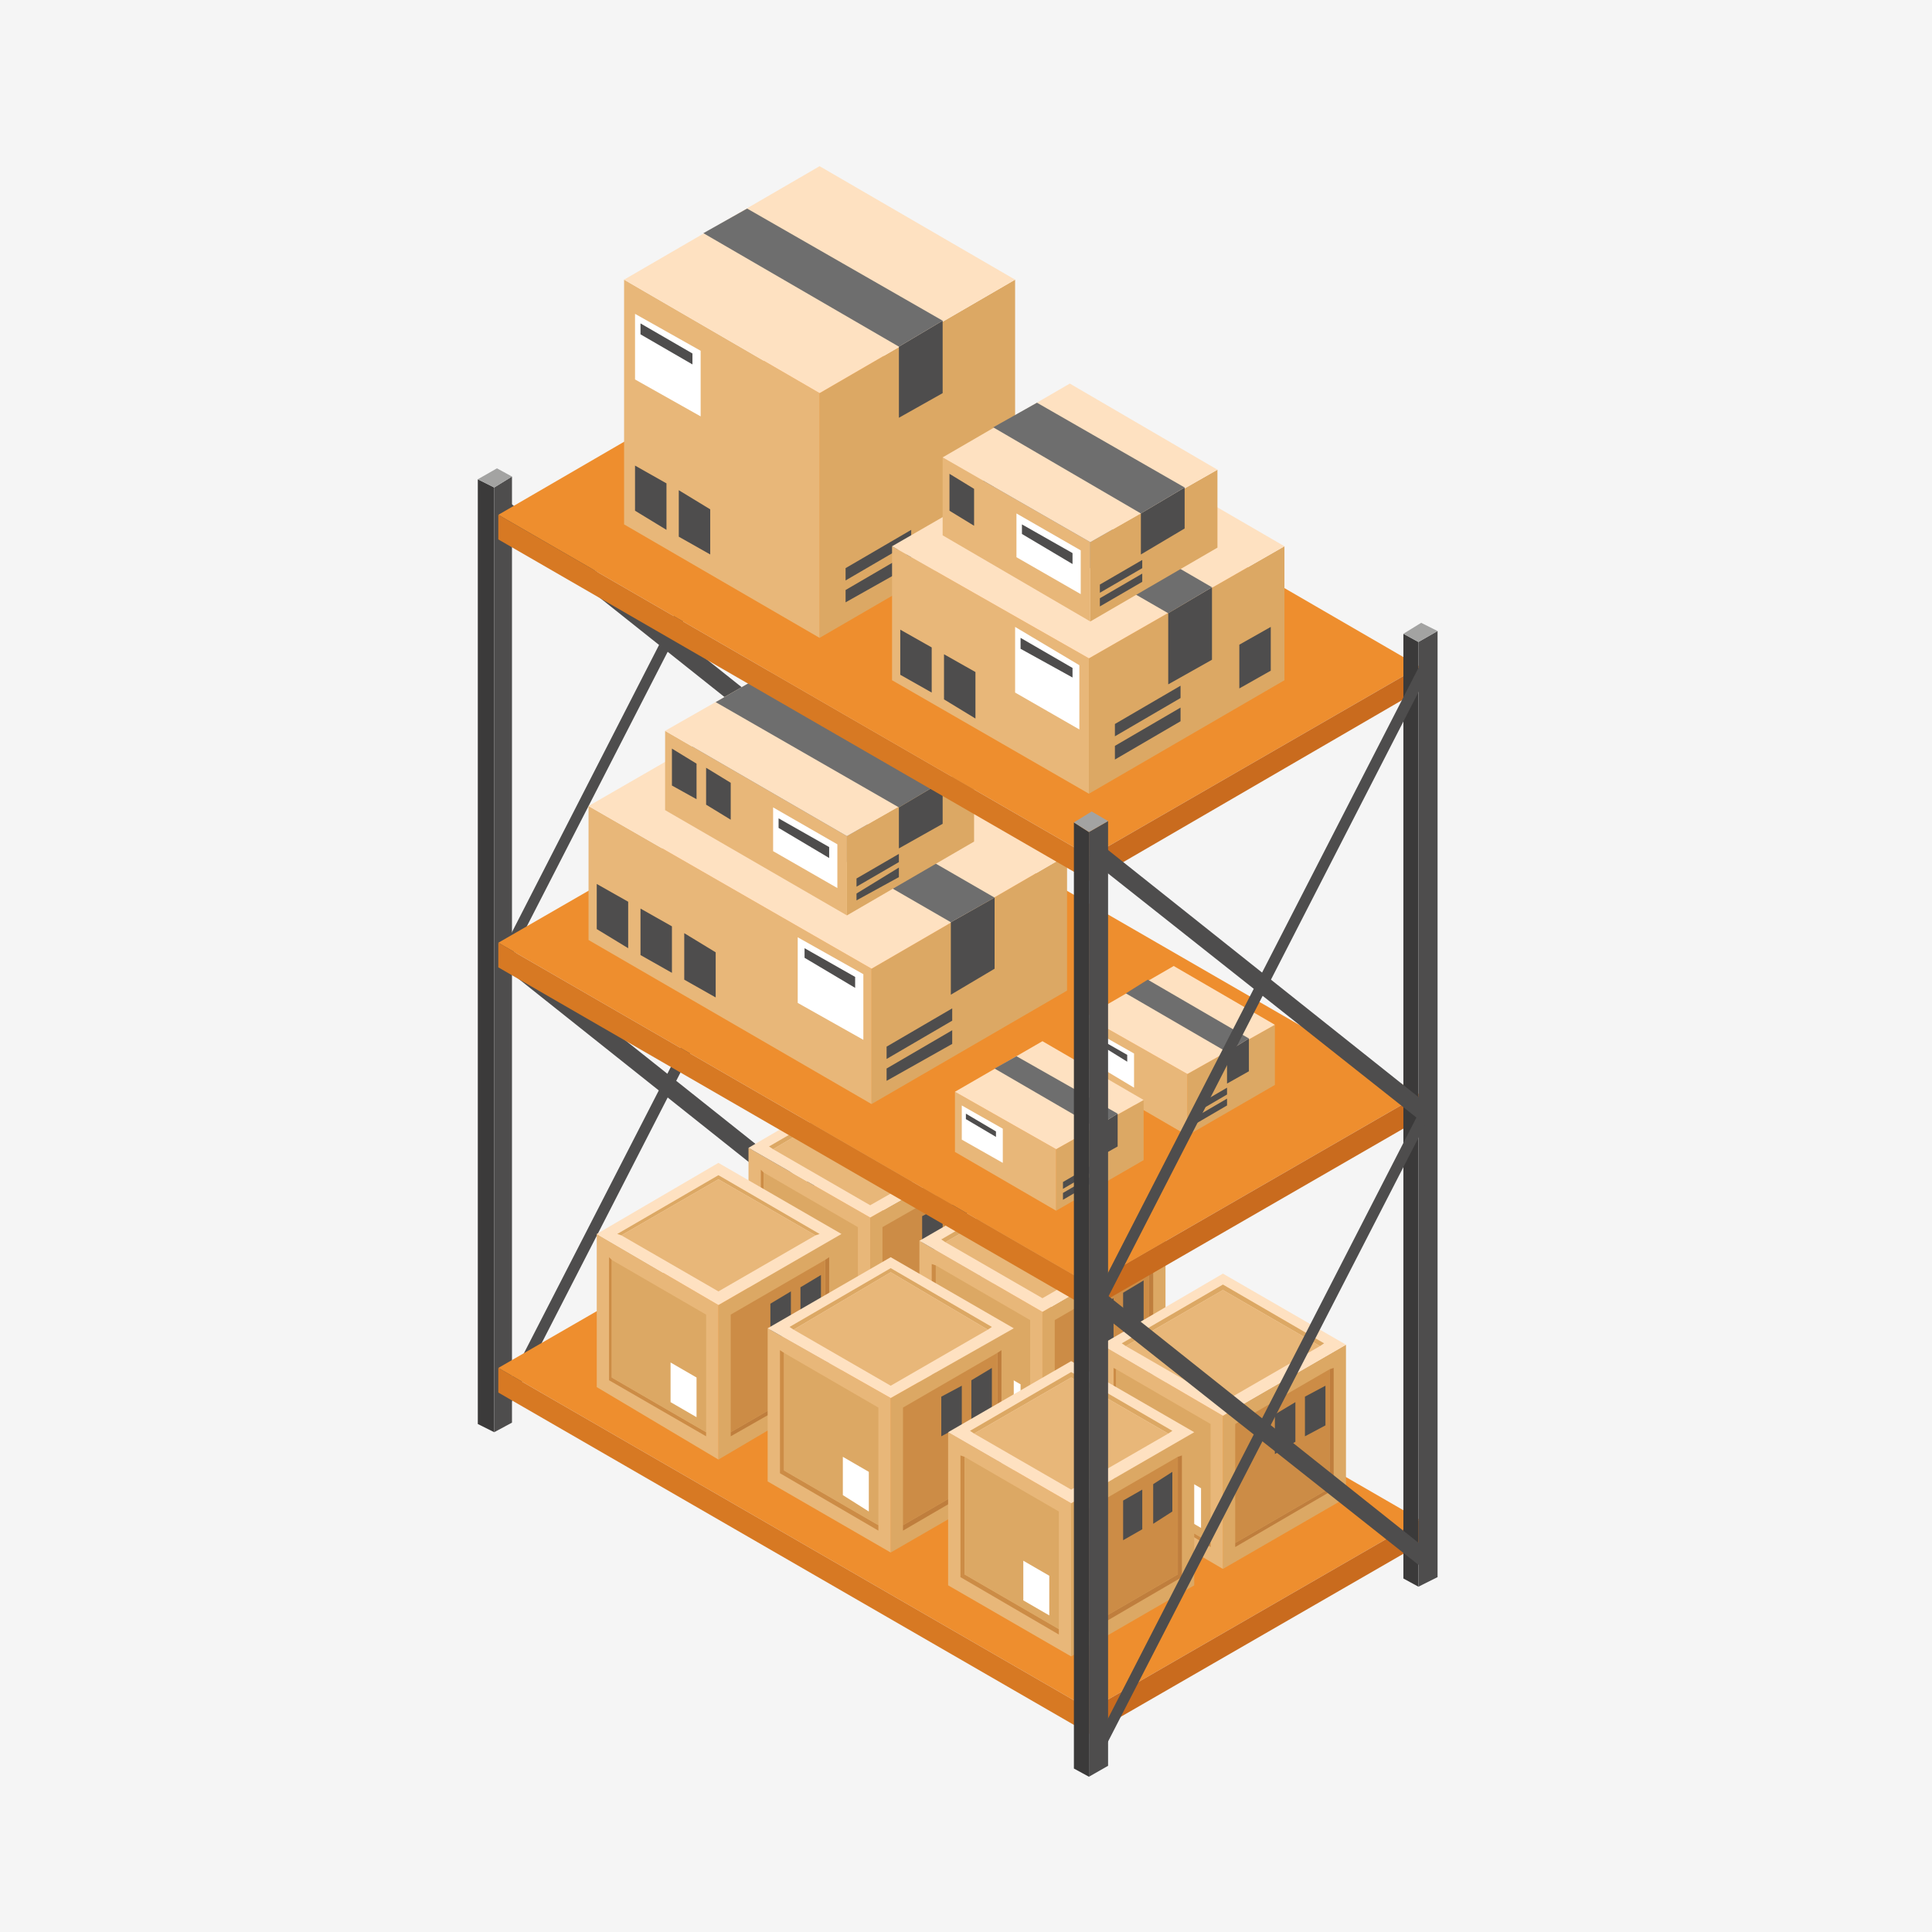 <?xml version="1.0" encoding="UTF-8"?> <svg xmlns="http://www.w3.org/2000/svg" xmlns:xlink="http://www.w3.org/1999/xlink" width="110px" height="110px" viewBox="0 0 110 110" version="1.1"><title>Хранение продукции</title><g id="Page-1" stroke="none" stroke-width="1" fill="none" fill-rule="evenodd"><g id="Главная-Copy-7" transform="translate(-493, -1594)"><g id="Хранение-продукции" transform="translate(493, 1594)"><rect id="Rectangle-Copy-22" fill="#F5F5F5" x="0" y="0" width="110" height="110"></rect><g id="hranenie" transform="translate(27.204, 9.462)" fill-rule="nonzero"><g id="Group" transform="translate(0, 6.383)"><g transform="translate(0, 11.287)" id="Path"><polygon fill="#3B3A3A" points="0.934 54.412 0.934 0.623 0 0.156 0 53.945"></polygon><polygon fill="#4E4D4D" points="0.934 54.412 1.946 53.867 1.946 0 0.934 0.623"></polygon></g><g id="Path"><polygon fill="#3B3A3A" points="19.694 54.957 19.694 1.09 18.76 0.623 18.76 54.412"></polygon><polygon fill="#4E4D4D" points="19.694 54.957 20.706 54.334 20.706 0.545 19.694 1.09"></polygon><polygon fill="#A3A3A2" points="0 11.443 0.934 11.91 1.946 11.287 1.09 10.82"></polygon><polygon fill="#A3A3A2" points="18.76 0.623 19.694 1.09 20.706 0.545 19.85 0"></polygon></g><polygon id="Path" fill="#4E4D4D" points="20.395 52.933 19.694 53.711 1.401 39.155 1.713 38.065"></polygon><polygon id="Path" fill="#4E4D4D" points="1.557 63.286 1.713 64.375 20.083 28.568 19.694 27.945"></polygon><polygon id="Path" fill="#4E4D4D" points="20.395 27.556 19.694 28.335 1.401 13.778 1.713 12.688"></polygon><polygon id="Path" fill="#4E4D4D" points="1.557 37.987 1.713 38.999 20.083 3.192 19.694 2.569"></polygon></g><g id="Group" transform="translate(1.168, 57.603)"><polygon id="Path" fill="#EE8E2E" points="18.76 0 0 10.82 33.706 30.281 52.466 19.461"></polygon><polygon id="Path" fill="#C96B1E" points="33.706 31.682 33.706 30.281 52.466 19.461 52.466 20.862"></polygon><polygon id="Path" fill="#D77923" points="0 10.82 0 12.221 33.706 31.682 33.706 30.281"></polygon></g><g id="Group" transform="translate(15.413, 51.843)"><polygon id="Path" fill="#DCA864" points="6.928 16.814 6.928 8.018 13.934 4.048 13.934 12.766"></polygon><polygon id="Path" fill="#E8B779" points="6.928 16.814 6.928 8.018 0 4.048 0 12.766"></polygon><polygon id="Path" fill="#CC8C46" points="0.856 12.143 0.856 5.449 0.701 5.293 0.701 12.299 6.227 15.568 6.227 15.257"></polygon><polygon id="Path" fill="#DCA864" points="6.227 15.257 6.227 8.563 0.856 5.449 0.856 12.143"></polygon><polygon id="Path" fill="#FFFFFF" points="4.203 13.545 5.76 14.479 5.76 12.221 4.203 11.365"></polygon><g transform="translate(7.628, 5.293)" id="Path"><polygon fill="#BF7E3D" points="5.449 6.85 5.449 0.156 5.605 0 5.605 7.006 0 10.275 0 9.964"></polygon><polygon fill="#CC8C46" points="0 9.964 0 3.269 5.449 0.156 5.449 6.85"></polygon></g><polygon id="Path" fill="#FEE1C1" points="0 4.048 6.928 8.018 13.934 4.048 6.928 0"></polygon><g transform="translate(1.168, 0.623)" id="Path"><polygon fill="#DCA864" points="11.365 3.503 11.521 3.347 5.76 0 0 3.347 0.234 3.503 5.76 0.234"></polygon><polygon fill="#E8B779" points="11.365 3.503 5.76 0.234 0.234 3.503 5.76 6.694"></polygon></g><polygon id="Path" fill="#4E4D4D" points="11.598 7.006 11.598 9.263 12.766 8.563 12.766 6.305"></polygon><polygon id="Path" fill="#4E4D4D" points="9.886 7.94 9.886 10.197 11.054 9.575 11.054 7.317"></polygon></g><g id="Group" transform="translate(6.772, 56.747)"><polygon id="Path" fill="#DCA864" points="6.928 16.892 6.928 8.096 13.934 4.048 13.934 12.766"></polygon><polygon id="Path" fill="#E8B779" points="6.928 16.892 6.928 8.096 0 4.048 0 12.766"></polygon><polygon id="Path" fill="#CC8C46" points="0.856 12.221 0.856 5.527 0.701 5.371 0.701 12.377 6.227 15.568 6.227 15.335"></polygon><polygon id="Path" fill="#DCA864" points="6.227 15.335 6.227 8.64 0.856 5.527 0.856 12.221"></polygon><polygon id="Path" fill="#FFFFFF" points="4.203 13.622 5.682 14.479 5.682 12.221 4.203 11.365"></polygon><g transform="translate(7.628, 5.371)" id="Path"><polygon fill="#BF7E3D" points="5.371 6.85 5.371 0.156 5.605 0 5.605 7.006 0 10.197 0 9.964"></polygon><polygon fill="#CC8C46" points="0 9.964 0 3.269 5.371 0.156 5.371 6.85"></polygon></g><polygon id="Path" fill="#FEE1C1" points="0 4.048 6.928 8.096 13.934 4.048 6.928 0"></polygon><g transform="translate(1.168, 0.701)" id="Path"><polygon fill="#DCA864" points="11.287 3.425 11.521 3.347 5.76 0 0 3.347 0.234 3.425 5.76 0.234"></polygon><polygon fill="#E8B779" points="11.287 3.425 5.76 0.234 0.234 3.425 5.76 6.617"></polygon></g><polygon id="Path" fill="#4E4D4D" points="11.598 7.084 11.598 9.341 12.766 8.64 12.766 6.383"></polygon><polygon id="Path" fill="#4E4D4D" points="9.886 8.018 9.886 10.275 11.054 9.575 11.054 7.317"></polygon></g><g id="Group" transform="translate(25.143, 57.136)"><polygon id="Path" fill="#DCA864" points="7.006 16.814 7.006 8.096 14.012 4.048 14.012 12.766"></polygon><polygon id="Path" fill="#E8B779" points="7.006 16.814 7.006 8.096 0 4.048 0 12.766"></polygon><polygon id="Path" fill="#CC8C46" points="0.934 12.143 0.934 5.449 0.701 5.371 0.701 12.299 6.305 15.568 6.305 15.257"></polygon><polygon id="Path" fill="#DCA864" points="6.305 15.257 6.305 8.563 0.934 5.449 0.934 12.143"></polygon><polygon id="Path" fill="#FFFFFF" points="4.281 13.622 5.76 14.479 5.76 12.221 4.281 11.365"></polygon><g transform="translate(7.706, 5.371)" id="Path"><polygon fill="#BF7E3D" points="5.371 6.772 5.371 0.078 5.605 0 5.605 6.928 0 10.197 0 9.886"></polygon><polygon fill="#CC8C46" points="0 9.886 0 3.192 5.371 0.078 5.371 6.772"></polygon></g><polygon id="Path" fill="#FEE1C1" points="0 4.048 7.006 8.096 14.012 4.048 7.006 0"></polygon><g transform="translate(1.246, 0.623)" id="Path"><polygon fill="#DCA864" points="11.287 3.503 11.521 3.347 5.76 0 0 3.347 0.234 3.503 5.76 0.311"></polygon><polygon fill="#E8B779" points="11.287 3.503 5.76 0.311 0.234 3.503 5.76 6.694"></polygon></g><polygon id="Path" fill="#4E4D4D" points="11.598 7.006 11.598 9.263 12.766 8.563 12.766 6.305"></polygon><polygon id="Path" fill="#4E4D4D" points="9.886 7.94 9.886 10.197 11.054 9.575 11.054 7.317"></polygon></g><g id="Group" transform="translate(16.503, 62.118)"><polygon id="Path" fill="#DCA864" points="7.006 16.814 7.006 8.018 14.012 4.048 14.012 12.766"></polygon><polygon id="Path" fill="#E8B779" points="7.006 16.814 7.006 8.018 0 4.048 0 12.766"></polygon><polygon id="Path" fill="#CC8C46" points="0.934 12.143 0.934 5.449 0.701 5.293 0.701 12.299 6.305 15.568 6.305 15.257"></polygon><polygon id="Path" fill="#DCA864" points="6.305 15.257 6.305 8.563 0.934 5.449 0.934 12.143"></polygon><polygon id="Path" fill="#FFFFFF" points="4.281 13.545 5.76 14.479 5.76 12.221 4.281 11.365"></polygon><g transform="translate(7.706, 5.293)" id="Path"><polygon fill="#BF7E3D" points="5.371 6.85 5.371 0.156 5.605 0 5.605 7.006 0 10.275 0 9.964"></polygon><polygon fill="#CC8C46" points="0 9.964 0 3.269 5.371 0.156 5.371 6.85"></polygon></g><polygon id="Path" fill="#FEE1C1" points="0 4.048 7.006 8.018 14.012 4.048 7.006 0"></polygon><g transform="translate(1.246, 0.623)" id="Path"><polygon fill="#DCA864" points="11.287 3.503 11.521 3.347 5.76 0 0 3.347 0.234 3.503 5.76 0.234"></polygon><polygon fill="#E8B779" points="11.287 3.503 5.76 0.234 0.234 3.503 5.76 6.694"></polygon></g><polygon id="Path" fill="#4E4D4D" points="11.598 7.006 11.598 9.263 12.766 8.563 12.766 6.305"></polygon><polygon id="Path" fill="#4E4D4D" points="9.886 7.94 9.886 10.197 11.054 9.575 11.054 7.317"></polygon></g><g id="Group" transform="translate(35.496, 63.052)"><polygon id="Path" fill="#DCA864" points="6.928 16.814 6.928 8.096 13.934 4.048 13.934 12.766"></polygon><polygon id="Path" fill="#E8B779" points="6.928 16.814 6.928 8.096 0 4.048 0 12.766"></polygon><polygon id="Path" fill="#CC8C46" points="0.856 12.221 0.856 5.449 0.701 5.371 0.701 12.299 6.227 15.568 6.227 15.335"></polygon><polygon id="Path" fill="#DCA864" points="6.227 15.335 6.227 8.563 0.856 5.449 0.856 12.221"></polygon><polygon id="Path" fill="#FFFFFF" points="4.203 13.622 5.682 14.479 5.682 12.221 4.203 11.365"></polygon><g transform="translate(7.628, 5.371)" id="Path"><polygon fill="#BF7E3D" points="5.371 6.85 5.371 0.078 5.605 0 5.605 6.928 0 10.197 0 9.964"></polygon><polygon fill="#CC8C46" points="0 9.964 0 3.192 5.371 0.078 5.371 6.85"></polygon></g><polygon id="Path" fill="#FEE1C1" points="0 4.048 6.928 8.096 13.934 4.048 6.928 0"></polygon><g transform="translate(1.168, 0.623)" id="Path"><polygon fill="#DCA864" points="11.287 3.503 11.521 3.347 5.76 0 0 3.347 0.234 3.503 5.76 0.311"></polygon><polygon fill="#E8B779" points="11.287 3.503 5.76 0.311 0.234 3.503 5.76 6.694"></polygon></g><polygon id="Path" fill="#4E4D4D" points="11.598 7.006 11.598 9.263 12.766 8.64 12.766 6.383"></polygon><polygon id="Path" fill="#4E4D4D" points="9.886 8.018 9.886 10.275 11.054 9.575 11.054 7.317"></polygon></g><g id="Group" transform="translate(26.778, 68.034)"><polygon id="Path" fill="#DCA864" points="7.006 16.814 7.006 8.096 14.012 4.048 14.012 12.766"></polygon><polygon id="Path" fill="#E8B779" points="7.006 16.814 7.006 8.096 0 4.048 0 12.766"></polygon><polygon id="Path" fill="#CC8C46" points="0.934 12.143 0.934 5.449 0.701 5.371 0.701 12.299 6.305 15.568 6.305 15.257"></polygon><polygon id="Path" fill="#DCA864" points="6.305 15.257 6.305 8.563 0.934 5.449 0.934 12.143"></polygon><polygon id="Path" fill="#FFFFFF" points="4.281 13.622 5.76 14.479 5.76 12.221 4.281 11.365"></polygon><g transform="translate(7.706, 5.371)" id="Path"><polygon fill="#BF7E3D" points="5.371 6.772 5.371 0.078 5.605 0 5.605 6.928 0 10.197 0 9.886"></polygon><polygon fill="#CC8C46" points="0 9.886 0 3.192 5.371 0.078 5.371 6.772"></polygon></g><polygon id="Path" fill="#FEE1C1" points="0 4.048 7.006 8.096 14.012 4.048 7.006 0"></polygon><g transform="translate(1.246, 0.623)" id="Path"><polygon fill="#DCA864" points="11.287 3.503 11.521 3.347 5.76 0 0 3.347 0.234 3.503 5.76 0.311"></polygon><polygon fill="#E8B779" points="11.287 3.503 5.76 0.311 0.234 3.503 5.76 6.694"></polygon></g><polygon id="Path" fill="#4E4D4D" points="11.676 7.006 11.676 9.263 12.766 8.563 12.766 6.305"></polygon><polygon id="Path" fill="#4E4D4D" points="9.964 7.94 9.964 10.197 11.054 9.575 11.054 7.317"></polygon></g><g id="Group" transform="translate(1.168, 33.394)"><polygon id="Path" fill="#EE8E2E" points="18.76 0 0 10.82 33.706 30.281 52.466 19.461"></polygon><polygon id="Path" fill="#C96B1E" points="33.706 31.682 33.706 30.281 52.466 19.461 52.466 20.862"></polygon><polygon id="Path" fill="#D77923" points="0 10.82 0 12.221 33.706 31.682 33.706 30.281"></polygon></g><g id="Group" transform="translate(6.305, 29.969)"><polygon id="Path" fill="#DCA864" points="16.113 23.43 16.113 15.724 27.245 9.263 27.245 16.97"></polygon><polygon id="Path" fill="#E8B779" points="16.113 23.43 16.113 15.724 0 6.461 0 14.089"></polygon><polygon id="Path" fill="#FEE1C1" points="0 6.461 16.113 15.724 27.245 9.263 11.209 0"></polygon><g transform="translate(0.467, 2.413)" id="Path"><polygon fill="#4E4D4D" points="22.652 13.311 20.161 14.79 20.161 10.664 22.652 9.263"></polygon><polygon fill="#6E6E6E" points="22.652 9.263 6.617 0 4.126 1.401 20.161 10.664"></polygon><polygon fill="#4E4D4D" points="16.503 19.694 16.503 18.993 20.239 16.814 20.239 17.592"></polygon><polygon fill="#4E4D4D" points="16.503 18.449 16.503 17.748 20.239 15.568 20.239 16.269"></polygon><polygon fill="#4E4D4D" points="1.79 9.497 1.79 12.143 0 11.054 0 8.485"></polygon><polygon fill="#4E4D4D" points="4.281 10.898 4.281 13.545 2.491 12.533 2.491 9.886"></polygon><polygon fill="#4E4D4D" points="6.772 12.377 6.772 14.946 4.982 13.934 4.982 11.287"></polygon><polygon fill="#FFFFFF" points="15.179 13.622 15.179 17.359 11.443 15.257 11.443 11.521"></polygon><polygon fill="#4E4D4D" points="14.712 14.401 14.712 13.778 11.832 12.143 11.832 12.688"></polygon></g></g><g id="Group" transform="translate(10.664, 28.023)"><polygon id="Path" fill="#DCA864" points="10.353 14.634 10.353 10.119 17.592 5.994 17.592 10.431"></polygon><polygon id="Path" fill="#E8B779" points="10.353 14.634 10.353 10.119 0 4.126 0 8.64"></polygon><polygon id="Path" fill="#FEE1C1" points="0 4.126 10.353 10.119 17.592 5.994 7.239 0"></polygon><g transform="translate(0.389, 5.138)" fill="#4E4D4D" id="Path"><polygon points="10.509 8.64 10.509 8.251 12.922 6.772 12.922 7.317"></polygon><polygon points="10.509 7.862 10.509 7.395 12.922 5.994 12.922 6.461"></polygon><polygon points="1.401 0.856 1.401 2.88 0 2.102 0 0"></polygon><polygon points="3.347 1.946 3.347 4.048 1.946 3.192 1.946 1.09"></polygon></g><polygon id="Path" fill="#FFFFFF" points="9.808 10.587 9.808 13.077 6.15 10.976 6.15 8.485"></polygon><polygon id="Path" fill="#4E4D4D" points="9.341 11.365 9.341 10.742 6.461 9.108 6.461 9.652"></polygon><polygon id="Path" fill="#4E4D4D" points="15.802 9.419 13.311 10.82 13.311 8.485 15.802 7.006"></polygon><polygon id="Path" fill="#6E6E6E" points="15.802 7.006 5.449 1.012 2.88 2.491 13.311 8.485"></polygon></g><g id="Group" transform="translate(34.64, 45.538)"><polygon id="Path" fill="#DCA864" points="5.76 9.652 5.76 6.15 10.742 3.347 10.742 6.772"></polygon><polygon id="Path" fill="#E8B779" points="5.76 9.652 5.76 6.15 0 2.88 0 6.305"></polygon><polygon id="Path" fill="#FEE1C1" points="0 2.88 5.76 6.15 10.742 3.347 4.982 0"></polygon><g transform="translate(0.545, 3.892)" fill="#4E4D4D" id="Path"><polygon points="5.605 5.138 5.605 4.748 7.473 3.659 7.473 4.048"></polygon><polygon points="5.605 4.515 5.605 4.126 7.473 3.036 7.473 3.425"></polygon><polygon points="1.09 0.701 1.09 2.257 0 1.635 0 0"></polygon></g><polygon id="Path" fill="#FFFFFF" points="2.724 4.982 2.724 6.928 0.389 5.527 0.389 3.659"></polygon><polygon id="Path" fill="#4E4D4D" points="2.335 5.449 2.335 5.06 0.701 4.126 0.701 4.437"></polygon><polygon id="Path" fill="#4E4D4D" points="9.263 4.126 8.018 4.904 8.018 6.694 9.263 5.994"></polygon><polygon id="Path" fill="#6E6E6E" points="9.263 4.126 3.503 0.778 2.257 1.557 8.018 4.904"></polygon></g><g id="Group" transform="translate(27.167, 49.819)"><polygon id="Path" fill="#DCA864" points="5.76 9.652 5.76 6.15 10.742 3.347 10.742 6.772"></polygon><polygon id="Path" fill="#E8B779" points="5.76 9.652 5.76 6.15 0 2.88 0 6.305"></polygon><polygon id="Path" fill="#FEE1C1" points="0 2.88 5.76 6.15 10.742 3.347 4.982 0"></polygon><g transform="translate(0.545, 3.892)" fill="#4E4D4D" id="Path"><polygon points="5.605 5.138 5.605 4.748 7.473 3.659 7.473 4.048"></polygon><polygon points="5.605 4.515 5.605 4.126 7.473 3.036 7.473 3.425"></polygon><polygon points="1.09 0.701 1.09 2.257 0 1.635 0 0"></polygon></g><polygon id="Path" fill="#FFFFFF" points="2.724 4.982 2.724 6.928 0.389 5.605 0.389 3.659"></polygon><polygon id="Path" fill="#4E4D4D" points="2.335 5.449 2.335 5.138 0.623 4.126 0.623 4.437"></polygon><polygon id="Path" fill="#4E4D4D" points="9.263 4.126 8.018 4.904 8.018 6.694 9.263 5.994"></polygon><polygon id="Path" fill="#6E6E6E" points="9.263 4.126 3.503 0.856 2.257 1.557 8.018 4.904"></polygon></g><g id="Group" transform="translate(1.168, 8.952)"><polygon id="Path" fill="#EE8E2E" points="18.76 0 0 10.898 33.706 30.358 52.466 19.538"></polygon><polygon id="Path" fill="#C96B1E" points="33.706 31.76 33.706 30.358 52.466 19.538 52.466 20.862"></polygon><polygon id="Path" fill="#D77923" points="0 10.898 0 12.299 33.706 31.76 33.706 30.358"></polygon></g><g id="Group" transform="translate(8.329, 0)"><polygon id="Path" fill="#DCA864" points="11.131 26.856 11.131 12.922 22.263 6.461 22.263 20.395"></polygon><polygon id="Path" fill="#E8B779" points="11.131 26.856 11.131 12.922 0 6.461 0 20.395"></polygon><polygon id="Path" fill="#FEE1C1" points="0 6.461 11.131 12.922 22.263 6.461 11.131 0"></polygon><g transform="translate(0.623, 2.413)" id="Path"><polygon fill="#4E4D4D" points="17.514 10.509 15.024 11.91 15.024 7.862 17.514 6.383"></polygon><polygon fill="#6E6E6E" points="17.514 6.383 6.383 0 3.892 1.401 15.024 7.862"></polygon><polygon fill="#4E4D4D" points="11.988 22.419 11.988 21.718 15.724 19.538 15.724 20.317"></polygon><polygon fill="#4E4D4D" points="11.988 21.173 11.988 20.472 15.724 18.293 15.724 18.993"></polygon><polygon fill="#4E4D4D" points="19.071 15.958 19.071 18.449 20.862 17.359 20.862 14.868"></polygon><polygon fill="#4E4D4D" points="1.79 15.646 1.79 18.293 0 17.203 0 14.634"></polygon><polygon fill="#4E4D4D" points="4.281 17.125 4.281 19.694 2.491 18.682 2.491 16.035"></polygon><polygon fill="#FFFFFF" points="3.736 8.096 3.736 11.832 0 9.73 0 5.994"></polygon><polygon fill="#4E4D4D" points="3.269 8.874 3.269 8.251 0.311 6.539 0.311 7.161"></polygon></g></g><g id="Group" transform="translate(23.586, 15.179)"><polygon id="Path" fill="#DCA864" points="11.209 20.55 11.209 12.844 22.341 6.461 22.341 14.089"></polygon><polygon id="Path" fill="#E8B779" points="11.209 20.55 11.209 12.844 0 6.461 0 14.089"></polygon><polygon id="Path" fill="#FEE1C1" points="0 6.461 11.209 12.844 22.341 6.461 11.209 0"></polygon><g transform="translate(0.467, 2.335)" id="Path"><polygon fill="#4E4D4D" points="17.748 10.587 15.257 11.988 15.257 7.94 17.748 6.461"></polygon><polygon fill="#6E6E6E" points="17.748 6.461 6.617 0 4.048 1.479 15.257 7.94"></polygon><polygon fill="#4E4D4D" points="12.221 16.269 12.221 15.491 15.958 13.311 15.958 14.089"></polygon><polygon fill="#4E4D4D" points="12.221 14.946 12.221 14.245 15.958 12.066 15.958 12.766"></polygon><polygon fill="#4E4D4D" points="19.305 9.73 19.305 12.221 21.095 11.209 21.095 8.718"></polygon><polygon fill="#4E4D4D" points="1.79 9.886 1.79 12.455 0 11.443 0 8.874"></polygon><polygon fill="#4E4D4D" points="4.281 11.287 4.281 13.934 2.491 12.844 2.491 10.275"></polygon><polygon fill="#FFFFFF" points="10.197 10.898 10.197 14.556 6.539 12.455 6.539 8.718"></polygon><polygon fill="#4E4D4D" points="9.808 11.598 9.808 11.054 6.85 9.341 6.85 9.964"></polygon></g></g><g id="Group" transform="translate(26.466, 12.377)"><polygon id="Path" fill="#DCA864" points="8.407 13.545 8.407 9.03 15.646 4.904 15.646 9.341"></polygon><polygon id="Path" fill="#E8B779" points="8.407 13.545 8.407 9.03 0 4.203 0 8.64"></polygon><polygon id="Path" fill="#FEE1C1" points="0 4.203 8.407 9.03 15.646 4.904 7.239 0"></polygon><g transform="translate(0.389, 5.138)" fill="#4E4D4D" id="Path"><polygon points="8.563 7.551 8.563 7.084 10.976 5.682 10.976 6.15"></polygon><polygon points="8.563 6.772 8.563 6.305 10.976 4.904 10.976 5.371"></polygon><polygon points="1.401 0.856 1.401 2.958 0 2.102 0 0"></polygon></g><polygon id="Path" fill="#FFFFFF" points="7.862 9.497 7.862 11.988 4.203 9.886 4.203 7.395"></polygon><polygon id="Path" fill="#4E4D4D" points="7.395 10.275 7.395 9.652 4.515 8.018 4.515 8.563"></polygon><polygon id="Path" fill="#4E4D4D" points="13.778 8.251 11.287 9.73 11.287 7.395 13.778 5.916"></polygon><polygon id="Path" fill="#6E6E6E" points="13.778 5.916 5.371 1.09 2.88 2.491 11.287 7.395"></polygon></g><g id="Group" transform="translate(33.939, 25.999)"><g transform="translate(0, 11.287)" id="Path"><polygon fill="#3B3A3A" points="0.856 54.412 0.856 0.623 0 0.078 0 53.945"></polygon><polygon fill="#4E4D4D" points="0.856 54.412 1.946 53.789 1.946 0 0.856 0.623"></polygon></g><g id="Path"><polygon fill="#3B3A3A" points="19.616 54.879 19.616 1.09 18.76 0.623 18.76 54.412"></polygon><polygon fill="#4E4D4D" points="19.616 54.879 20.706 54.334 20.706 0.467 19.616 1.09"></polygon><polygon fill="#A3A3A2" points="0 11.365 0.856 11.91 1.946 11.287 1.012 10.742"></polygon><polygon fill="#A3A3A2" points="18.76 0.623 19.616 1.09 20.706 0.467 19.772 0"></polygon></g><polygon id="Path" fill="#4E4D4D" points="20.317 52.933 19.616 53.633 1.323 39.155 1.635 38.065"></polygon><polygon id="Path" fill="#4E4D4D" points="1.479 63.286 1.635 64.298 20.005 28.568 19.616 27.945"></polygon><polygon id="Path" fill="#4E4D4D" points="20.317 27.556 19.616 28.257 1.323 13.778 1.635 12.688"></polygon><polygon id="Path" fill="#4E4D4D" points="1.479 37.909 1.635 38.999 20.005 3.192 19.616 2.569"></polygon></g></g></g></g></g></svg> 